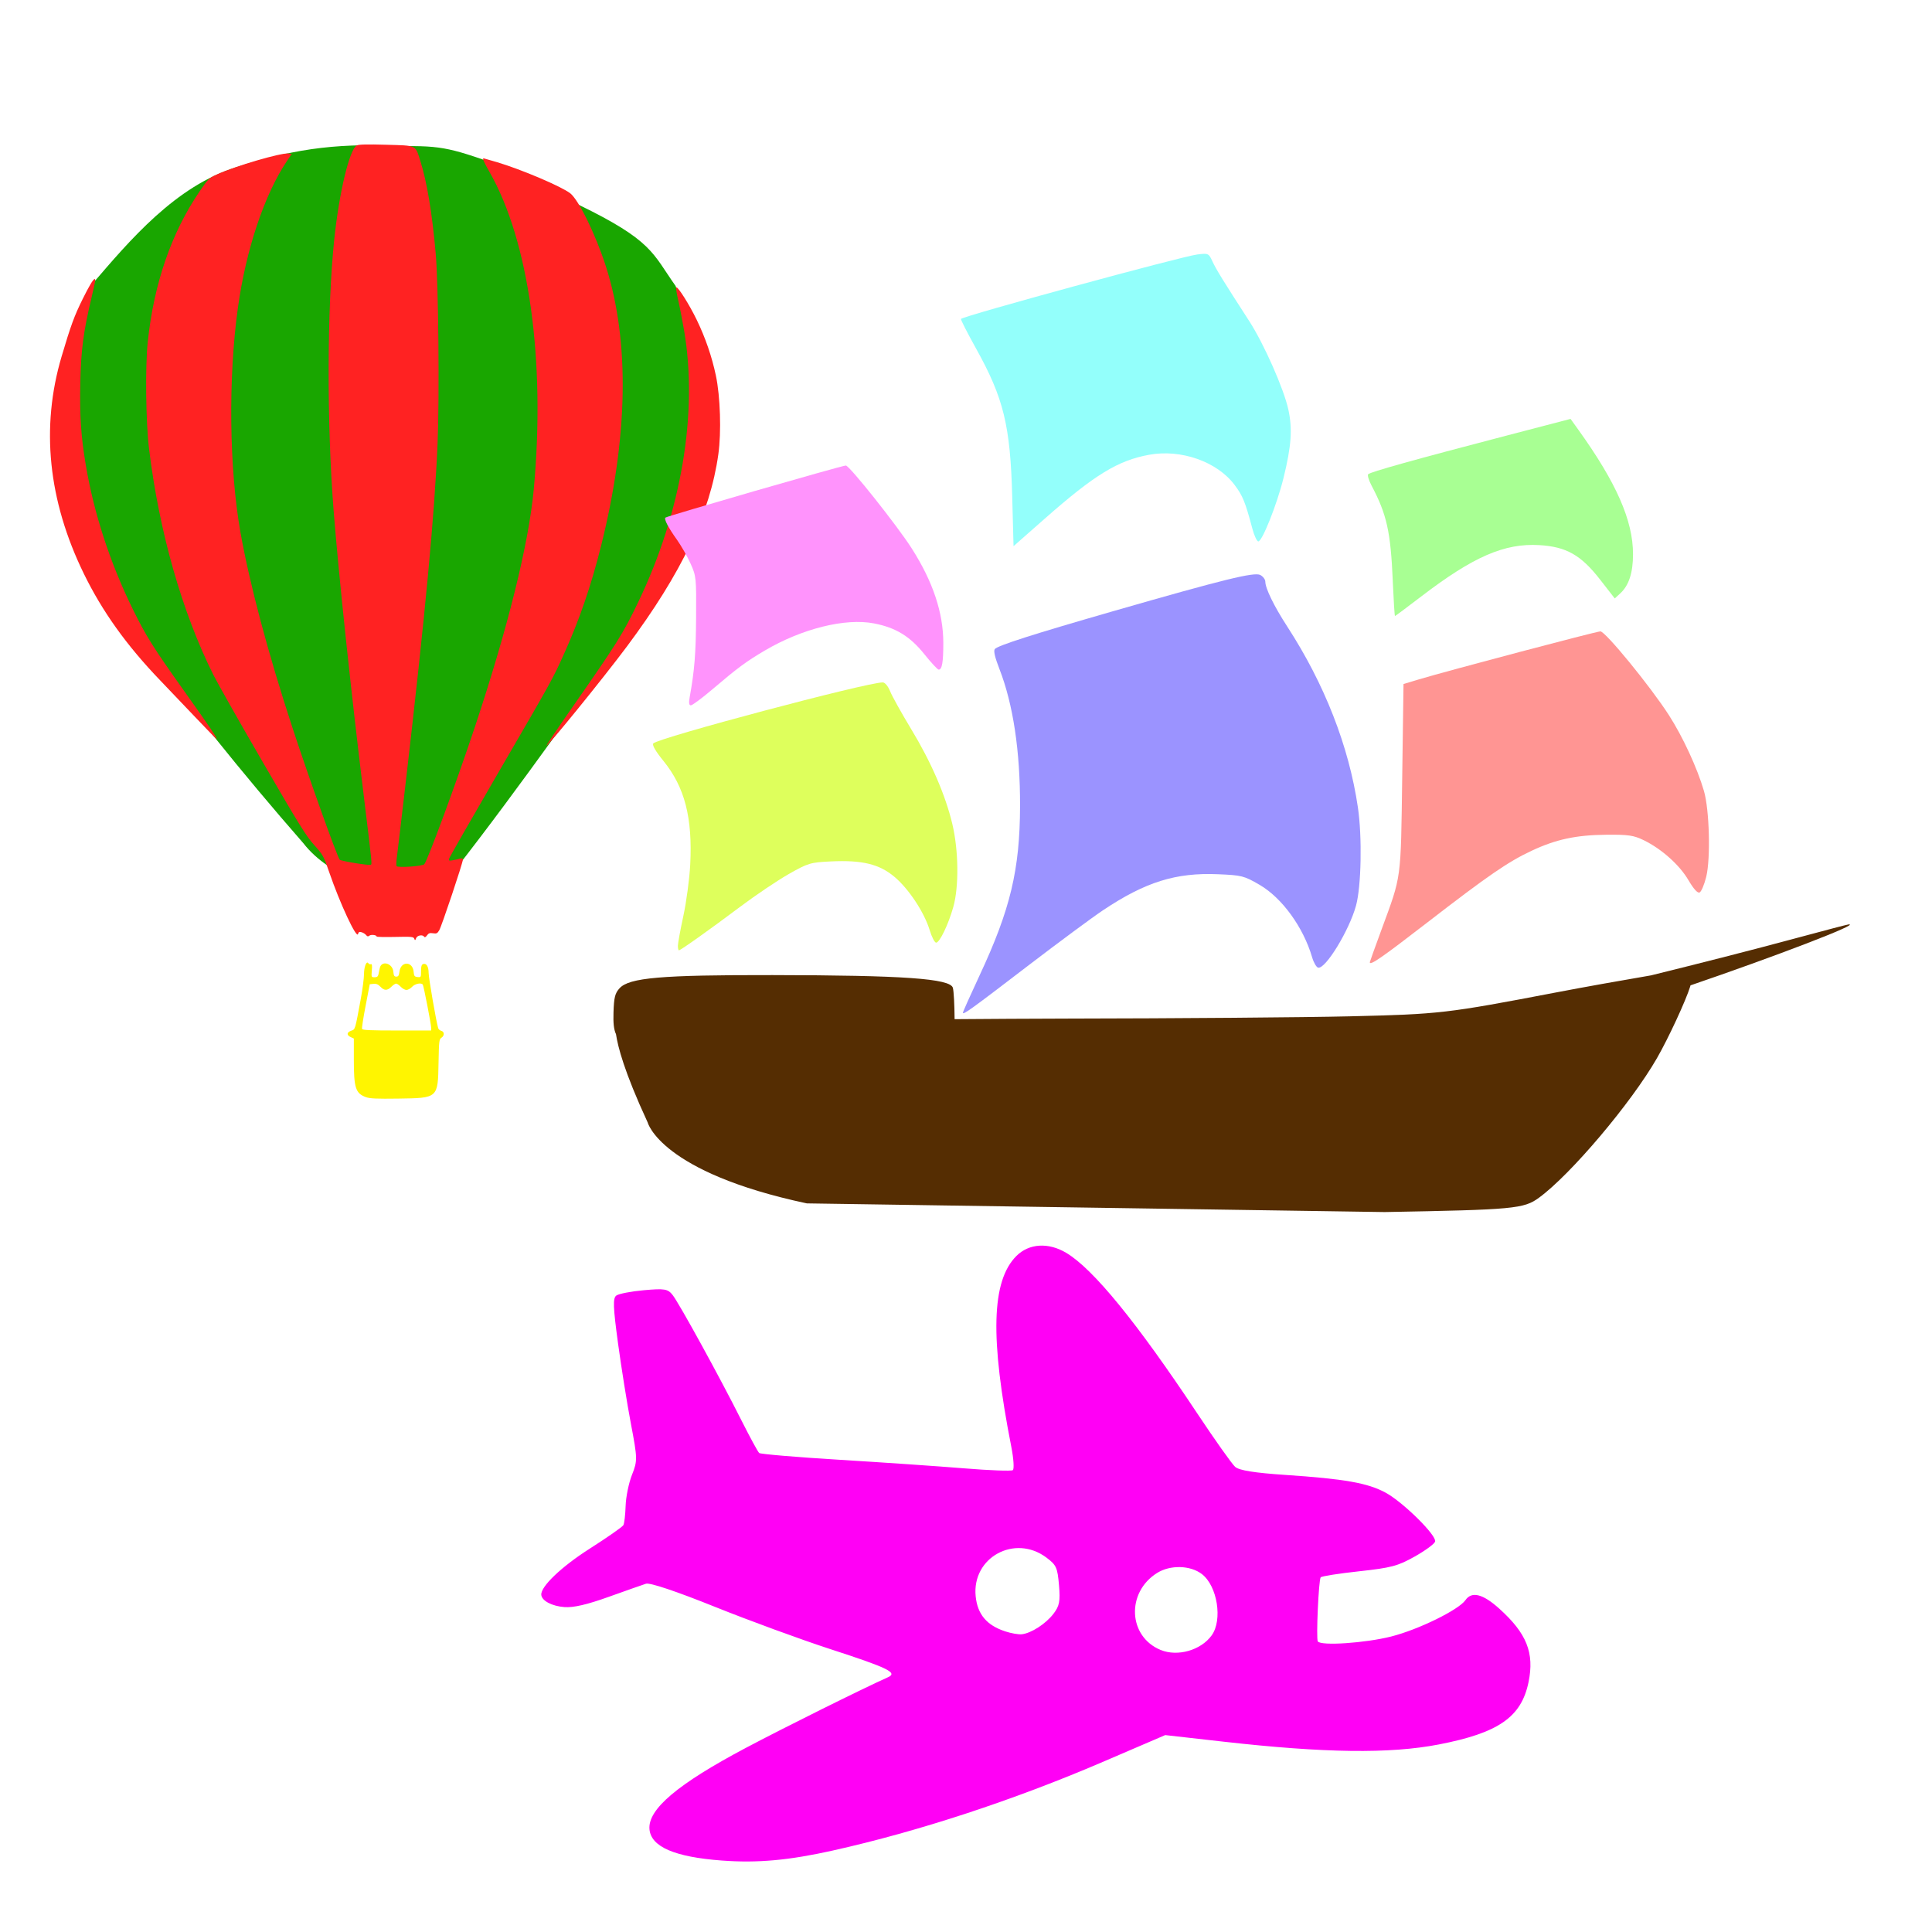 <svg xmlns="http://www.w3.org/2000/svg" style="background-color: rgb(255, 245, 0);" viewBox="0 0 100 100" width="100" height="100" version="1.1"><svg style="background-color: rgb(255, 245, 0);" viewBox="0 0 100 100" width="100" height="100" data-fname="volar-globo_0.svg" version="1.1" ica="0"><g transform="translate(-5 7) scale(0.5) rotate(0)" scale="0.5" xtranslate="-5" ytranslate="7"><path style="fill: #19a600;" d="m 19.545 15.408 c 3.851 -4.479 8.632 -10.194 15.012 -12.125 c 6.509 -2.078 10.902 -2.469 17.506 -2.156 c 4.312 -0.039 5.142 0.397 12.082 2.859 c 3.013 1.097 3.481 0.849 5.699 3.183 c 7.722 3.744 7.681 5.019 10.094 8.434 c 1.097 3.38 3.399 7.006 2.684 10.716 c -0.12 4.07 -0.017 8.232 -1.683 12.034 c -1.172 3.333 -1.977 6.858 -3.503 10.029 c -6.812 9.263 -13.347 18.749 -20.428 27.801 l -3.87 4.12 c -3.87 -2.396 -8.888 -3.342 -11.754 -7.037 c -6.342 -7.256 -12.381 -14.763 -18.059 -22.549 c -2.941 -3.155 -3.773 -7.433 -5.333 -11.316 c -1.305 -3.113 -2.232 -6.301 -1.565 -9.699 c 0.123 -3.646 0.166 -7.353 1.608 -10.759 Z" idkol="ikol0"/><path style="fill: #ff2222;" d="m 80.021 15.752 c -0.013 0.002 -0.021 0.01 -0.025 0.029 c -0.024 0.112 0.077 0.724 0.225 1.357 c 0.148 0.634 0.416 2.018 0.598 3.076 c 1.456 8.504 -0.274 18.784 -4.727 28.066 c -1.589 3.314 -2.172 4.243 -6.873 10.98 c -1.454 2.084 -2.643 3.845 -2.643 3.912 c 0 0.268 5.876 -6.969 8.33 -10.26 c 5.662 -7.591 8.603 -13.778 9.457 -19.889 c 0.32 -2.291 0.205 -5.973 -0.254 -8.139 c -0.42 -1.982 -1.079 -3.902 -1.98 -5.766 c -0.761 -1.572 -1.912 -3.397 -2.107 -3.369 Z m -60.248 -0.861 c -0.166 0.076 -0.577 0.773 -1.219 2.07 c -0.864 1.746 -1.227 2.738 -2.176 5.939 c -2.172 7.327 -1.399 14.898 2.291 22.467 c 1.914 3.926 4.436 7.451 7.939 11.092 c 0.869 0.903 2.516 2.63 3.66 3.838 s 2.108 2.197 2.144 2.197 c 0.142 0 -0.614 -1.121 -3.359 -4.977 c -3.211 -4.509 -3.932 -5.659 -5.316 -8.475 c -2.337 -4.752 -4.02 -9.917 -4.856 -14.902 c -0.5 -2.982 -0.636 -5.011 -0.568 -8.471 c 0.067 -3.395 0.321 -5.341 1.15 -8.81 c 0.215 -0.9 0.393 -1.727 0.393 -1.836 c 0 -0.114 -0.029 -0.158 -0.084 -0.133 Z m 28.03 -13.932 c -0.494 0.011 -0.772 0.043 -0.867 0.094 c -0.756 0.405 -1.825 4.864 -2.334 9.734 c -0.75 7.17 -0.779 18.987 -0.068 28.02 c 0.534 6.782 1.773 18.499 3.15 29.789 c 0.841 6.896 0.837 6.841 0.699 6.926 c -0.154 0.095 -3.072 -0.38 -3.215 -0.523 c -0.242 -0.243 -3.218 -8.553 -4.879 -13.62 c -2.536 -7.737 -4.444 -14.903 -5.398 -20.279 c -1.166 -6.569 -1.273 -15.981 -0.266 -23.225 c 0.842 -6.06 2.753 -11.761 5.111 -15.254 l 0.467 -0.691 l -0.322 -0.041 c -0.768 -0.097 -5.467 1.279 -7.471 2.188 c -0.771 0.35 -0.876 0.455 -1.748 1.738 c -2.929 4.309 -4.731 9.542 -5.369 15.604 c -0.266 2.528 -0.195 8.31 0.135 11.023 c 1.044 8.582 3.416 16.924 6.658 23.414 c 0.436 0.872 2.746 4.952 5.133 9.066 c 3.719 6.409 4.477 7.633 5.301 8.551 c 0.927 1.032 0.982 1.132 1.559 2.814 c 1.1 3.212 2.842 6.948 2.984 6.402 c 0.056 -0.215 0.137 -0.253 0.377 -0.182 c 0.167 0.05 0.377 0.183 0.465 0.295 c 0.12 0.152 0.203 0.165 0.334 0.057 c 0.172 -0.143 0.752 -0.073 0.752 0.09 c -0 0.046 0.855 0.064 1.902 0.041 c 1.709 -0.038 1.914 -0.021 1.992 0.184 c 0.077 0.202 0.098 0.197 0.191 -0.055 c 0.112 -0.303 0.683 -0.4 0.842 -0.143 c 0.054 0.087 0.163 0.031 0.287 -0.146 c 0.158 -0.225 0.291 -0.272 0.621 -0.219 c 0.36 0.058 0.453 0.015 0.646 -0.312 c 0.253 -0.428 2.441 -6.964 2.441 -7.291 c 0 -0.154 -0.077 -0.187 -0.295 -0.123 c -0.162 0.047 -0.496 0.123 -0.742 0.168 c -0.395 0.072 -0.439 0.052 -0.381 -0.172 c 0.036 -0.139 2.279 -4.061 4.984 -8.715 c 5.743 -9.88 5.715 -9.832 6.906 -12.471 c 1.595 -3.531 2.802 -7.044 3.828 -11.143 c 2.815 -11.238 2.992 -21.211 0.516 -28.958 c -1.049 -3.28 -2.826 -6.92 -3.708 -7.592 c -0.944 -0.721 -5.08 -2.475 -7.591 -3.221 c -0.725 -0.215 -1.341 -0.393 -1.368 -0.393 c -0.144 0 0.017 0.373 0.6 1.389 c 4.095 7.142 5.827 19.532 4.596 32.863 c -0.52 5.633 -2.662 14.281 -6.094 24.605 c -1.87 5.625 -4.915 13.886 -5.242 14.219 c -0.21 0.214 -2.753 0.385 -2.871 0.193 c -0.043 -0.069 -0.025 -0.505 0.039 -0.969 s 0.473 -3.915 0.908 -7.668 c 2.028 -17.485 2.989 -27.716 3.301 -35.128 c 0.202 -4.819 0.088 -16.509 -0.194 -19.659 c -0.378 -4.234 -0.905 -7.401 -1.599 -9.597 c -0.523 -1.655 -0.321 -1.56 -3.535 -1.652 c -0.962 -0.028 -1.674 -0.036 -2.168 -0.025 Z" idkol="ikol1"/><path style="fill: #fff500;" d="m 48.064 85.65 c -0.177 -0.073 -0.378 0.501 -0.382 1.188 c -0.003 0.433 -0.153 1.584 -0.332 2.558 c -0.604 3.271 -0.571 3.157 -0.996 3.305 c -0.469 0.164 -0.492 0.456 -0.053 0.656 l 0.328 0.151 v 2.176 c 0.001 2.945 0.177 3.496 1.246 3.89 c 0.416 0.154 1.107 0.184 3.346 0.153 c 4.145 -0.059 4.11 -0.027 4.177 -3.741 c 0.04 -2.198 0.065 -2.414 0.295 -2.558 c 0.328 -0.205 0.325 -0.625 -0.005 -0.711 c -0.142 -0.037 -0.29 -0.165 -0.327 -0.283 c -0.203 -0.653 -0.99 -5.199 -0.99 -5.721 c 0 -0.663 -0.24 -1.041 -0.58 -0.91 c -0.15 0.057 -0.207 0.259 -0.207 0.73 c 0 0.633 -0.011 0.65 -0.361 0.61 c -0.314 -0.037 -0.367 -0.108 -0.403 -0.538 c -0.092 -1.116 -1.328 -1.137 -1.468 -0.025 c -0.052 0.411 -0.119 0.52 -0.327 0.52 s -0.272 -0.101 -0.304 -0.495 c -0.075 -0.902 -1.232 -1.222 -1.409 -0.388 c -0.041 0.197 -0.103 0.492 -0.136 0.654 c -0.044 0.215 -0.151 0.295 -0.401 0.295 c -0.333 0 -0.34 -0.018 -0.283 -0.709 c 0.044 -0.523 0.017 -0.692 -0.101 -0.646 c -0.089 0.033 -0.202 -0.007 -0.252 -0.088 c -0.024 -0.039 -0.049 -0.062 -0.075 -0.073 Z m 2.944 2.172 c 0.092 0 0.307 0.148 0.476 0.328 c 0.17 0.181 0.435 0.329 0.59 0.329 c 0.156 0 0.421 -0.148 0.59 -0.329 c 0.302 -0.321 0.959 -0.452 1.104 -0.218 c 0.098 0.159 0.864 4.1 0.865 4.451 v 0.295 h -3.547 c -2.718 0 -3.561 -0.039 -3.607 -0.164 c -0.034 -0.091 0.132 -1.168 0.369 -2.395 l 0.429 -2.232 l 0.393 -0.039 c 0.285 -0.029 0.482 0.055 0.709 0.297 c 0.396 0.421 0.716 0.422 1.133 0.005 c 0.18 -0.18 0.403 -0.328 0.496 -0.328 Z" idkol="ikol2"/></g></svg><svg style="background-color: rgb(255, 245, 0);" viewBox="0 0 100 100" width="100" height="100" data-fname="velero7_0.svg" version="1.1" ica="1"><g id="g6113" transform="translate(23.5 -2) scale(0.8) rotate(0)" scale="0.8" xtranslate="23.5" ytranslate="-2"><path style="fill: #ff9593;" d="m 59.249 64.76 c 0 -0.028 0.344 -0.986 0.765 -2.13 c 1.3 -3.535 1.24 -3.088 1.334 -9.86 l 0.084 -6.015 l 0.985 -0.296 c 1.893 -0.568 11.5 -3.109 11.754 -3.109 c 0.324 0 3.251 3.581 4.433 5.422 c 0.901 1.403 1.829 3.41 2.264 4.896 c 0.357 1.219 0.441 4.386 0.148 5.568 c -0.125 0.504 -0.317 0.957 -0.428 1.007 c -0.13 0.058 -0.384 -0.223 -0.722 -0.798 c -0.58 -0.988 -1.734 -2.018 -2.891 -2.583 c -0.655 -0.319 -0.998 -0.369 -2.451 -0.354 c -1.936 0.02 -3.232 0.299 -4.806 1.037 c -1.523 0.714 -2.809 1.599 -6.751 4.644 c -2.936 2.269 -3.716 2.808 -3.716 2.571 Z" idkol="ikol0"/><path style="fill: #a8ff93;" d="m 60.738 40.09 c -0.141 -3.201 -0.386 -4.302 -1.377 -6.179 c -0.176 -0.334 -0.274 -0.662 -0.217 -0.728 c 0.121 -0.142 3.032 -0.955 8.887 -2.483 l 4.208 -1.098 l 0.508 0.707 c 2.462 3.43 3.534 5.871 3.534 8.048 c 0 1.197 -0.266 2.018 -0.82 2.529 l -0.361 0.333 l -0.948 -1.218 c -1.238 -1.591 -2.188 -2.13 -3.936 -2.232 c -2.256 -0.131 -4.266 0.743 -7.633 3.318 c -0.914 0.699 -1.68 1.271 -1.704 1.271 s -0.088 -1.021 -0.143 -2.27 Z" idkol="ikol1"/><path style="fill: #ff93fc;" d="m 15.249 47.601 c 0.312 -1.736 0.397 -2.79 0.413 -5.159 c 0.018 -2.564 0.007 -2.666 -0.358 -3.477 c -0.207 -0.459 -0.605 -1.157 -0.886 -1.551 c -0.552 -0.774 -0.836 -1.317 -0.745 -1.423 c 0.08 -0.094 11.433 -3.372 11.678 -3.372 c 0.231 0 3.327 3.895 4.264 5.365 c 1.372 2.152 2.042 4.16 2.042 6.124 c 0 1.244 -0.082 1.717 -0.299 1.717 c -0.07 0 -0.484 -0.445 -0.92 -0.99 c -0.93 -1.162 -1.851 -1.726 -3.261 -2 c -1.864 -0.361 -4.668 0.337 -7.082 1.762 c -1.198 0.707 -1.749 1.116 -3.38 2.503 c -0.669 0.569 -1.295 1.035 -1.39 1.035 c -0.122 0 -0.145 -0.16 -0.077 -0.536 Z" idkol="ikol2"/><path style="fill: #93fffb;" d="m 36.118 34.693 c -0.124 -4.666 -0.551 -6.421 -2.344 -9.646 c -0.565 -1.017 -1.004 -1.877 -0.974 -1.912 c 0.171 -0.201 14.245 -4.04 15.287 -4.17 c 0.717 -0.09 0.741 -0.079 0.985 0.451 c 0.238 0.515 0.694 1.255 2.378 3.858 c 0.949 1.467 2.237 4.379 2.53 5.719 c 0.275 1.258 0.198 2.361 -0.31 4.426 c -0.426 1.733 -1.413 4.198 -1.646 4.109 c -0.092 -0.035 -0.255 -0.393 -0.363 -0.795 c -0.472 -1.77 -0.626 -2.15 -1.159 -2.86 c -1.13 -1.505 -3.459 -2.327 -5.526 -1.95 c -2.023 0.369 -3.53 1.292 -6.76 4.138 l -2.015 1.776 l -0.084 -3.146 Z" idkol="ikol3"/><path style="fill: #9b93ff;" d="m 32.925 68.021 c 0 -0.056 0.487 -1.145 1.082 -2.42 c 1.989 -4.26 2.604 -6.835 2.615 -10.943 c 0.01 -3.562 -0.447 -6.598 -1.336 -8.879 c -0.292 -0.749 -0.39 -1.175 -0.296 -1.286 c 0.197 -0.231 2.47 -0.958 7.718 -2.468 c 7.103 -2.043 9.075 -2.528 9.457 -2.324 c 0.179 0.096 0.326 0.29 0.326 0.432 c 0 0.431 0.562 1.582 1.411 2.891 c 2.425 3.736 3.997 7.757 4.579 11.715 c 0.282 1.915 0.22 5.111 -0.123 6.359 c -0.442 1.607 -1.978 4.12 -2.45 4.008 c -0.114 -0.027 -0.289 -0.329 -0.389 -0.671 c -0.569 -1.946 -1.949 -3.847 -3.405 -4.691 c -1.002 -0.581 -1.145 -0.617 -2.699 -0.682 c -2.719 -0.113 -4.682 0.502 -7.412 2.322 c -0.697 0.465 -2.882 2.081 -4.856 3.592 c -3.752 2.872 -4.223 3.212 -4.223 3.043 Z" idkol="ikol4"/><path style="fill: #deff5c;" d="m 14.484 63.692 c 0 -0.161 0.16 -1.032 0.355 -1.935 c 0.195 -0.903 0.394 -2.39 0.442 -3.304 c 0.159 -3.046 -0.352 -5.026 -1.736 -6.727 c -0.503 -0.618 -0.739 -1.026 -0.653 -1.127 c 0.306 -0.358 13.801 -3.947 14.844 -3.947 c 0.147 0 0.346 0.24 0.486 0.586 c 0.13 0.322 0.741 1.418 1.356 2.435 c 1.295 2.139 2.216 4.264 2.663 6.141 c 0.406 1.706 0.433 4.051 0.063 5.365 c -0.32 1.137 -0.885 2.311 -1.112 2.311 c -0.095 0 -0.282 -0.364 -0.417 -0.808 c -0.349 -1.152 -1.354 -2.674 -2.279 -3.451 c -0.982 -0.825 -2.087 -1.093 -4.105 -0.998 c -1.334 0.063 -1.483 0.108 -2.738 0.82 c -0.73 0.415 -2.151 1.372 -3.157 2.128 c -1.939 1.456 -3.835 2.804 -3.946 2.804 c -0.036 0 -0.066 -0.132 -0.066 -0.293 Z" idkol="ikol5"/><path style="fill: #552d02;" d="m 90.215 62.312 c -0.092 0.01 -1.571 0.397 -3.285 0.86 c -3.03 0.818 -6.306 1.65 -9.487 2.435 c -1.874 0.321 -4.243 0.741 -6.15 1.106 c -7.101 1.358 -7.502 1.403 -13.34 1.543 c -2.92 0.07 -11.164 0.136 -18.318 0.146 c -2.526 0.004 -4.865 0.023 -7.248 0.039 c -0.006 -0.917 -0.052 -1.814 -0.112 -2.029 c -0.164 -0.599 -3.189 -0.813 -11.668 -0.824 c -7.214 -0.01 -9.274 0.168 -9.898 0.853 c -0.294 0.324 -0.36 0.587 -0.391 1.569 c -0.021 0.665 0.016 1.092 0.162 1.402 c 0.118 0.793 0.519 2.405 2.051 5.713 c 0 0 0.818 3.217 10.297 5.234 l 37.381 0.561 c 8.377 -0.152 9.004 -0.209 9.988 -0.928 c 2.055 -1.5 5.963 -6.124 7.635 -9.033 c 0.741 -1.29 1.877 -3.74 2.152 -4.645 c 0.008 -0.025 0.009 -0.037 0.016 -0.062 c 5.3 -1.811 11.15 -4.037 10.215 -3.94 Z" idkol="ikol6"/></g></svg><svg style="background-color: rgb(255, 245, 0);" viewBox="0 0 100 100" width="100" height="100" data-fname="volar-avion_0.svg" version="1.1" ica="2"><g transform="translate(21.5 48.5) scale(0.64) rotate(0)" scale="0.64" xtranslate="21.5" ytranslate="48.5"><path style="fill: #ff00f5;" d="m 33.806 73.869 c 6.866 -1.53 14.601 -4.07 21.777 -7.152 l 5.06 -2.173 l 4.693 0.53 c 8.192 0.925 13.468 0.994 17.428 0.229 c 4.843 -0.936 6.684 -2.216 7.264 -5.05 c 0.483 -2.36 -0.151 -3.944 -2.379 -5.945 c -1.322 -1.188 -2.217 -1.411 -2.724 -0.681 c -0.548 0.791 -3.811 2.39 -6.009 2.945 c -2.102 0.531 -5.678 0.77 -5.932 0.397 c -0.147 -0.215 0.067 -4.987 0.233 -5.184 c 0.076 -0.091 1.47 -0.31 3.097 -0.487 c 2.606 -0.284 3.143 -0.426 4.509 -1.195 c 0.853 -0.48 1.594 -1.024 1.647 -1.21 c 0.141 -0.491 -2.584 -3.184 -4.003 -3.955 c -1.44 -0.783 -3.322 -1.116 -8.135 -1.437 c -2.459 -0.164 -3.708 -0.365 -4.03 -0.647 c -0.257 -0.225 -1.65 -2.19 -3.096 -4.368 c -4.874 -7.338 -8.376 -11.628 -10.56 -12.938 c -1.45 -0.869 -3.021 -0.772 -4.04 0.249 c -2.02 2.024 -2.141 6.607 -0.407 15.453 c 0.184 0.94 0.238 1.781 0.119 1.868 c -0.119 0.087 -1.885 0.021 -3.924 -0.146 s -6.562 -0.478 -10.052 -0.691 c -3.489 -0.212 -6.43 -0.46 -6.536 -0.55 c -0.105 -0.09 -0.761 -1.298 -1.458 -2.683 c -1.739 -3.46 -5.013 -9.422 -5.544 -10.097 c -0.387 -0.492 -0.651 -0.536 -2.322 -0.386 c -1.037 0.093 -2.042 0.288 -2.233 0.433 c -0.285 0.217 -0.26 0.912 0.139 3.855 c 0.268 1.974 0.738 4.908 1.044 6.52 c 0.535 2.811 0.538 2.979 0.085 4.125 c -0.26 0.657 -0.49 1.783 -0.513 2.502 s -0.104 1.423 -0.182 1.565 c -0.078 0.142 -1.299 0.994 -2.713 1.895 c -2.286 1.455 -3.985 3.074 -3.927 3.742 c 0.042 0.483 0.869 0.918 1.881 0.991 c 0.729 0.052 1.811 -0.198 3.561 -0.825 c 1.382 -0.495 2.744 -0.975 3.025 -1.066 c 0.314 -0.102 2.454 0.615 5.552 1.86 c 2.772 1.114 6.989 2.659 9.37 3.433 c 4.674 1.519 5.465 1.905 4.649 2.271 c -2.088 0.936 -8.441 4.093 -11.509 5.72 c -5.504 2.918 -7.919 4.959 -7.779 6.574 c 0.124 1.419 2.041 2.247 5.856 2.53 c 2.894 0.214 5.406 -0.014 9.018 -0.819 Z m 26.467 -16.21 c -2.636 -1.085 -2.798 -4.659 -0.282 -6.23 c 1.066 -0.666 2.689 -0.623 3.621 0.096 c 1.249 0.963 1.686 3.706 0.79 4.952 c -0.868 1.207 -2.756 1.747 -4.129 1.182 Z m -12.571 -1.504 c -1.49 -0.487 -2.24 -1.375 -2.388 -2.831 c -0.321 -3.144 3.156 -5.055 5.716 -3.14 c 0.807 0.604 0.898 0.801 1.022 2.229 c 0.114 1.308 0.039 1.692 -0.454 2.33 c -0.629 0.813 -1.795 1.563 -2.56 1.647 c -0.255 0.028 -0.856 -0.077 -1.335 -0.234 Z" idkol="ikol0"/></g></svg></svg>